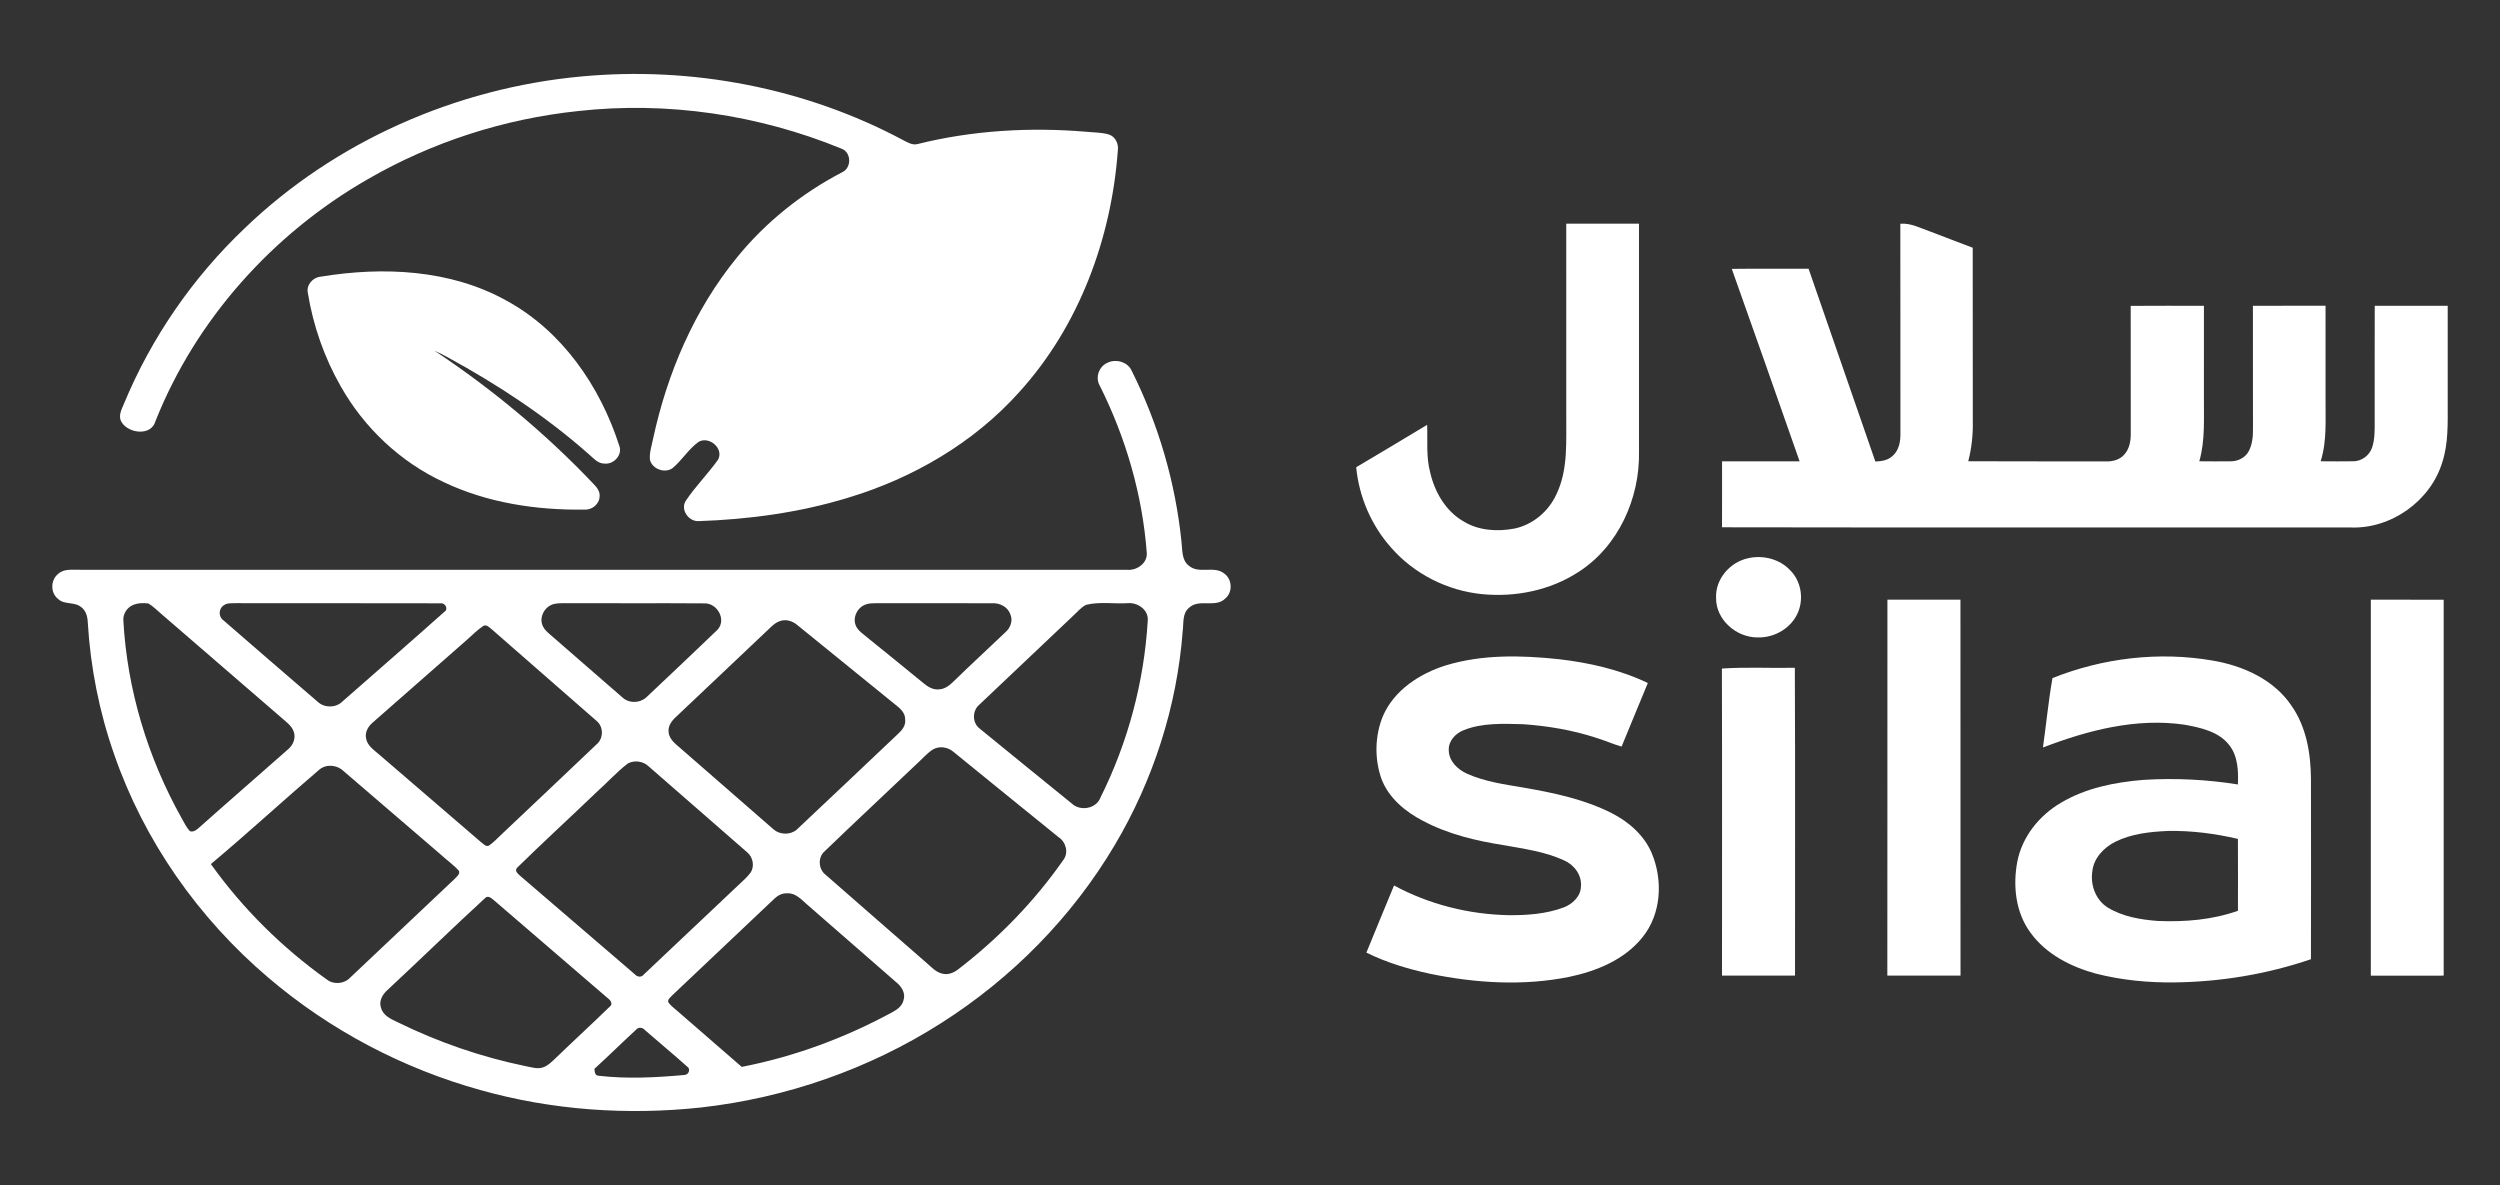 <svg width="154" height="73" viewBox="0 0 154 73" fill="none" xmlns="http://www.w3.org/2000/svg">
<rect x="0" y="0" width="154" height="73" fill="#333333" stroke="none"/>
<path d="M35.785 4.713C42.601 4.068 49.619 5.411 55.654 8.643C55.919 8.774 56.2 8.957 56.512 8.876C59.895 8.032 63.423 7.825 66.893 8.115C67.357 8.162 67.833 8.152 68.285 8.278C68.71 8.402 68.923 8.868 68.857 9.282C68.461 14.689 66.476 20.083 62.795 24.142C59.992 27.277 56.223 29.468 52.202 30.671C49.223 31.581 46.108 31.998 43 32.103C42.407 32.104 41.922 31.409 42.226 30.876C42.824 29.973 43.602 29.2 44.231 28.318C44.61 27.632 43.684 26.841 43.03 27.219C42.414 27.667 42.015 28.343 41.436 28.832C40.963 29.177 40.2 28.905 40.04 28.347C39.986 27.903 40.143 27.474 40.226 27.046C41.094 23.008 42.76 19.087 45.392 15.866C47.156 13.691 49.386 11.909 51.872 10.613C52.479 10.345 52.452 9.357 51.812 9.148C46.717 7.062 41.09 6.229 35.61 6.841C31.06 7.319 26.608 8.75 22.654 11.04C16.803 14.395 12.062 19.686 9.576 25.944C9.32 26.873 7.938 26.708 7.504 26.025C7.254 25.659 7.478 25.241 7.629 24.886C9.316 20.808 11.878 17.092 15.087 14.047C20.646 8.705 28.101 5.426 35.785 4.713Z" fill="white"/>
<path d="M96.481 13.778C97.974 13.776 99.468 13.778 100.962 13.777C100.963 18.458 100.96 23.14 100.962 27.821C101.02 30.695 99.694 33.664 97.218 35.244C95.482 36.371 93.338 36.801 91.287 36.598C89.152 36.386 87.109 35.353 85.701 33.743C84.476 32.372 83.716 30.605 83.541 28.782C85.003 27.919 86.459 27.043 87.913 26.168C87.948 27.14 87.843 28.13 88.095 29.084C88.372 30.295 89.041 31.478 90.147 32.114C91.084 32.692 92.248 32.761 93.308 32.556C94.436 32.313 95.394 31.496 95.871 30.457C96.629 28.889 96.46 27.099 96.482 25.41C96.481 21.533 96.484 17.655 96.481 13.778Z" fill="white"/>
<path d="M117.06 13.783C117.712 13.729 118.29 14.052 118.887 14.257C119.761 14.598 120.643 14.921 121.519 15.261C121.527 18.816 121.517 22.372 121.524 25.927C121.544 26.764 121.453 27.602 121.245 28.413C124.077 28.43 126.909 28.413 129.74 28.422C130.136 28.436 130.559 28.324 130.834 28.026C131.173 27.671 131.263 27.159 131.255 26.686C131.249 24.072 131.257 21.456 131.251 18.842C132.755 18.829 134.258 18.838 135.762 18.838C135.76 20.693 135.762 22.547 135.761 24.402C135.747 25.742 135.852 27.109 135.477 28.415C136.118 28.417 136.761 28.428 137.403 28.417C137.847 28.423 138.304 28.2 138.517 27.803C138.741 27.387 138.789 26.901 138.783 26.437C138.778 23.904 138.786 21.372 138.779 18.839C140.27 18.826 141.761 18.842 143.253 18.833C143.256 20.729 143.253 22.627 143.254 24.526C143.24 25.826 143.353 27.155 142.952 28.415C143.616 28.417 144.28 28.429 144.945 28.415C145.464 28.421 145.948 28.067 146.116 27.583C146.301 27.046 146.279 26.471 146.281 25.913C146.283 23.555 146.276 21.195 146.284 18.836C147.782 18.836 149.281 18.834 150.779 18.838C150.781 20.86 150.779 22.883 150.779 24.906C150.779 26.098 150.82 27.319 150.447 28.468C149.735 30.841 147.306 32.587 144.81 32.493C131.899 32.483 118.988 32.506 106.076 32.481C106.085 31.127 106.076 29.773 106.079 28.42C107.671 28.421 109.262 28.422 110.856 28.418C109.475 24.461 108.078 20.512 106.678 16.563C108.255 16.542 109.832 16.561 111.408 16.553C112.783 20.511 114.147 24.473 115.522 28.43C115.894 28.413 116.295 28.359 116.578 28.09C116.981 27.743 117.079 27.188 117.066 26.683C117.06 22.384 117.071 18.084 117.06 13.783Z" fill="white"/>
<path d="M19.757 17.043C23.59 16.413 27.739 16.594 31.195 18.517C34.627 20.384 36.969 23.797 38.142 27.443C38.37 28.001 37.826 28.613 37.248 28.558C36.816 28.566 36.535 28.198 36.234 27.946C33.615 25.638 30.68 23.704 27.615 22.031C27.339 21.877 27.059 21.73 26.768 21.607C30.312 23.963 33.607 26.699 36.535 29.782C36.75 29.998 36.977 30.267 36.936 30.594C36.915 31.068 36.451 31.427 35.988 31.392C33.027 31.432 30.009 30.974 27.322 29.694C24.658 28.453 22.427 26.348 20.991 23.8C19.973 22.023 19.291 20.058 18.963 18.041C18.855 17.553 19.273 17.081 19.757 17.043Z" fill="white"/>
<path d="M68.231 22.341C68.753 22.09 69.48 22.298 69.715 22.846C71.365 26.142 72.413 29.736 72.782 33.4C72.841 33.896 72.788 34.511 73.236 34.849C73.856 35.382 74.788 34.824 75.416 35.33C75.905 35.679 75.945 36.476 75.483 36.864C74.874 37.476 73.866 36.852 73.243 37.44C72.819 37.792 72.921 38.383 72.855 38.868C72.505 43.511 71.043 48.059 68.662 52.066C66.042 56.49 62.329 60.256 57.98 63.02C53.537 65.854 48.425 67.632 43.181 68.221C38.645 68.71 34.007 68.388 29.611 67.152C24.814 65.824 20.31 63.45 16.53 60.224C12.229 56.571 8.874 51.797 7.033 46.471C6.116 43.857 5.573 41.114 5.408 38.35C5.394 37.999 5.302 37.618 5.003 37.4C4.596 37.053 3.968 37.271 3.58 36.896C3.097 36.529 3.109 35.725 3.58 35.355C3.945 35.013 4.475 35.111 4.93 35.098C26.43 35.102 47.932 35.098 69.433 35.1C70.028 35.154 70.686 34.697 70.642 34.062C70.375 30.488 69.356 26.979 67.753 23.771C67.448 23.267 67.69 22.568 68.231 22.341ZM8.167 37.281C7.806 37.441 7.568 37.836 7.599 38.229C7.835 42.492 9.105 46.683 11.193 50.408C11.348 50.678 11.48 50.965 11.693 51.198C11.924 51.277 12.109 51.121 12.269 50.978C14.087 49.358 15.927 47.763 17.753 46.151C18.055 45.898 18.228 45.477 18.103 45.093C17.98 44.699 17.615 44.464 17.324 44.2C14.861 42.077 12.403 39.948 9.943 37.823C9.681 37.601 9.439 37.352 9.145 37.173C8.817 37.134 8.469 37.142 8.167 37.281ZM13.791 37.284C13.463 37.48 13.444 37.989 13.76 38.209C15.691 39.891 17.632 41.561 19.572 43.231C19.979 43.613 20.671 43.616 21.074 43.23C23.177 41.382 25.291 39.545 27.379 37.683C27.639 37.519 27.426 37.127 27.15 37.164C22.938 37.149 18.727 37.166 14.513 37.155C14.27 37.167 13.998 37.128 13.791 37.284ZM33.964 37.26C33.513 37.455 33.237 38.013 33.404 38.483C33.515 38.814 33.817 39.02 34.066 39.243C35.503 40.482 36.922 41.742 38.359 42.977C38.787 43.365 39.497 43.305 39.883 42.89C41.322 41.528 42.768 40.172 44.193 38.798C44.775 38.185 44.183 37.131 43.377 37.168C40.528 37.147 37.679 37.17 34.829 37.158C34.539 37.16 34.236 37.142 33.964 37.26ZM53.362 37.225C52.812 37.389 52.48 38.069 52.742 38.591C52.893 38.886 53.194 39.067 53.438 39.281C54.588 40.208 55.734 41.138 56.876 42.075C57.141 42.293 57.455 42.501 57.819 42.465C58.199 42.46 58.506 42.212 58.76 41.957C59.811 40.932 60.894 39.94 61.954 38.926C62.247 38.666 62.404 38.229 62.243 37.857C62.095 37.396 61.601 37.136 61.132 37.16C58.747 37.156 56.364 37.163 53.98 37.156C53.772 37.158 53.56 37.16 53.362 37.225ZM66.911 37.256C66.583 37.411 66.358 37.709 66.092 37.946C64.171 39.765 62.25 41.583 60.331 43.404C59.89 43.764 59.881 44.507 60.328 44.864C62.218 46.418 64.127 47.95 66.024 49.498C66.539 49.989 67.525 49.824 67.784 49.139C69.478 45.746 70.478 42.011 70.702 38.229C70.763 37.561 70.067 37.089 69.446 37.157C68.603 37.206 67.733 37.053 66.911 37.256ZM48.011 38.27C47.808 38.341 47.642 38.486 47.486 38.629C45.59 40.43 43.69 42.226 41.788 44.023C41.478 44.297 41.135 44.637 41.184 45.089C41.223 45.589 41.684 45.872 42.019 46.181C43.903 47.817 45.781 49.462 47.663 51.1C48.05 51.428 48.677 51.441 49.07 51.113C51.151 49.166 53.211 47.194 55.285 45.239C55.551 45.003 55.811 44.696 55.758 44.314C55.767 43.877 55.394 43.59 55.081 43.347C53.094 41.736 51.11 40.122 49.124 38.511C48.824 38.248 48.395 38.117 48.011 38.27ZM29.781 38.551C29.404 38.8 29.09 39.127 28.751 39.423C26.825 41.109 24.904 42.801 22.98 44.49C22.69 44.727 22.464 45.101 22.551 45.487C22.624 45.93 23.024 46.188 23.337 46.463C25.44 48.272 27.544 50.082 29.648 51.891C29.788 51.982 29.916 52.172 30.113 52.093C30.391 51.905 30.621 51.658 30.862 51.429C32.825 49.574 34.79 47.717 36.747 45.854C37.173 45.502 37.191 44.793 36.772 44.428C34.624 42.54 32.457 40.671 30.311 38.781C30.153 38.67 29.999 38.45 29.781 38.551ZM57.48 46.159C57.073 46.417 56.767 46.799 56.408 47.115C54.539 48.895 52.647 50.656 50.788 52.448C50.364 52.823 50.415 53.557 50.866 53.892C52.921 55.699 54.989 57.491 57.05 59.292C57.364 59.556 57.651 59.904 58.078 59.983C58.409 60.061 58.746 59.924 59.006 59.725C61.499 57.812 63.715 55.536 65.509 52.963C65.844 52.514 65.657 51.863 65.207 51.568C63.047 49.824 60.893 48.069 58.738 46.318C58.399 46.022 57.884 45.934 57.48 46.159ZM38.681 47.025C37.993 47.552 37.409 48.208 36.76 48.785C35.132 50.347 33.466 51.873 31.855 53.452C31.653 53.673 31.962 53.863 32.107 54.007C34.442 56.009 36.769 58.018 39.107 60.018C39.246 60.18 39.506 60.224 39.648 60.039C41.597 58.211 43.525 56.36 45.474 54.533C45.736 54.279 46.026 54.047 46.239 53.747C46.5 53.346 46.377 52.78 46.009 52.487C43.997 50.727 41.981 48.971 39.966 47.216C39.633 46.889 39.095 46.81 38.681 47.025ZM19.674 47.405C17.429 49.326 15.254 51.33 12.99 53.227C14.951 55.973 17.385 58.381 20.138 60.342C20.557 60.668 21.2 60.611 21.563 60.229C23.712 58.214 25.834 56.176 27.984 54.162C28.11 54.01 28.352 53.873 28.271 53.644C27.947 53.279 27.542 53 27.185 52.67C25.175 50.946 23.172 49.216 21.16 47.496C20.77 47.113 20.103 47.051 19.674 47.405ZM47.712 55.349C45.615 57.33 43.525 59.319 41.425 61.298C41.319 61.425 41.131 61.533 41.158 61.726C41.3 61.938 41.511 62.088 41.701 62.256C43.032 63.408 44.363 64.562 45.691 65.72C48.943 65.088 52.085 63.924 54.988 62.339C55.295 62.179 55.593 61.942 55.664 61.586C55.792 61.163 55.526 60.761 55.209 60.507C53.37 58.907 51.533 57.305 49.699 55.702C49.352 55.401 48.995 54.993 48.489 55.028C48.195 55.013 47.919 55.15 47.712 55.349ZM29.899 55.306C27.866 57.172 25.893 59.103 23.869 60.983C23.561 61.253 23.32 61.674 23.474 62.091C23.605 62.565 24.091 62.78 24.5 62.971C26.999 64.199 29.651 65.115 32.383 65.676C32.729 65.736 33.094 65.873 33.443 65.751C33.73 65.661 33.947 65.445 34.16 65.245C35.283 64.16 36.436 63.105 37.553 62.016C37.778 61.864 37.617 61.621 37.454 61.501C35.108 59.48 32.756 57.463 30.409 55.44C30.277 55.329 30.063 55.147 29.899 55.306ZM39.205 63.409C38.334 64.21 37.492 65.043 36.617 65.84C36.63 66.01 36.642 66.26 36.873 66.266C38.634 66.471 40.417 66.376 42.178 66.217C42.438 66.196 42.558 65.837 42.326 65.698C41.473 64.933 40.585 64.206 39.725 63.451C39.6 63.297 39.346 63.248 39.205 63.409Z" fill="white"/>
<path d="M107.697 34.383C108.602 34.18 109.624 34.435 110.266 35.119C110.932 35.772 111.117 36.826 110.774 37.681C110.386 38.668 109.322 39.302 108.269 39.265C106.96 39.275 105.693 38.173 105.711 36.834C105.655 35.673 106.573 34.617 107.697 34.383Z" fill="white"/>
<path d="M116.265 36.941C117.764 36.939 119.263 36.943 120.764 36.94C120.768 44.657 120.761 52.377 120.768 60.096C119.266 60.1 117.763 60.094 116.26 60.099C116.268 52.379 116.262 44.66 116.265 36.941Z" fill="white"/>
<path d="M146.043 36.941C147.539 36.939 149.034 36.939 150.531 36.942C150.533 44.66 150.533 52.379 150.531 60.099C149.034 60.096 147.538 60.095 146.042 60.1C146.043 52.379 146.043 44.66 146.043 36.941Z" fill="white"/>
<path d="M89.072 40.985C91.313 40.305 93.698 40.361 96.003 40.604C97.894 40.82 99.783 41.249 101.506 42.075C100.973 43.382 100.42 44.68 99.891 45.989C99.349 45.838 98.835 45.599 98.296 45.44C96.852 44.97 95.342 44.718 93.828 44.611C92.603 44.584 91.323 44.513 90.163 44.978C89.656 45.177 89.206 45.657 89.245 46.23C89.259 46.887 89.787 47.395 90.355 47.654C91.45 48.149 92.652 48.314 93.827 48.513C95.691 48.833 97.575 49.228 99.274 50.085C100.331 50.62 101.28 51.451 101.748 52.556C102.445 54.221 102.343 56.292 101.181 57.731C100.077 59.116 98.348 59.825 96.651 60.178C93.833 60.745 90.905 60.563 88.104 59.987C86.751 59.695 85.413 59.297 84.17 58.681C84.727 57.297 85.308 55.925 85.873 54.545C88.033 55.714 90.488 56.329 92.945 56.375C94.075 56.385 95.231 56.3 96.302 55.907C96.851 55.705 97.372 55.225 97.386 54.61C97.452 53.905 96.964 53.26 96.331 52.992C95.183 52.465 93.917 52.294 92.684 52.071C90.957 51.802 89.223 51.395 87.669 50.572C86.567 50.004 85.531 49.149 85.091 47.96C84.662 46.725 84.69 45.326 85.186 44.115C85.876 42.517 87.451 41.49 89.072 40.985Z" fill="white"/>
<path d="M126.432 41.771C129.528 40.532 132.977 40.122 136.27 40.686C138.155 40.999 140.076 41.855 141.163 43.483C142.082 44.799 142.344 46.431 142.355 48.001C142.361 51.696 142.362 55.393 142.354 59.088C139.653 60.007 136.802 60.484 133.948 60.516C132.32 60.537 130.685 60.377 129.107 59.975C127.563 59.553 126.041 58.78 125.086 57.464C124.161 56.222 123.985 54.569 124.265 53.084C124.56 51.548 125.618 50.229 126.961 49.446C128.49 48.538 130.276 48.184 132.03 48.041C133.975 47.92 135.932 48.016 137.856 48.322C137.887 47.493 137.861 46.584 137.323 45.901C136.675 45.057 135.556 44.824 134.565 44.641C131.593 44.206 128.6 44.988 125.845 46.046C126.049 44.622 126.181 43.188 126.432 41.771ZM130.3 51.854C129.588 52.213 128.961 52.872 128.886 53.69C128.76 54.524 129.098 55.441 129.832 55.902C130.758 56.468 131.861 56.652 132.93 56.732C134.591 56.799 136.284 56.665 137.858 56.102C137.859 54.627 137.864 53.151 137.856 51.676C136.449 51.348 135.006 51.161 133.561 51.187C132.449 51.233 131.308 51.356 130.3 51.854Z" fill="white"/>
<path d="M106.069 41.183C107.563 41.081 109.066 41.166 110.562 41.136C110.591 47.456 110.568 53.776 110.574 60.095C109.074 60.095 107.574 60.093 106.076 60.097C106.074 53.791 106.088 47.487 106.069 41.183Z" fill="white"/>
</svg>
